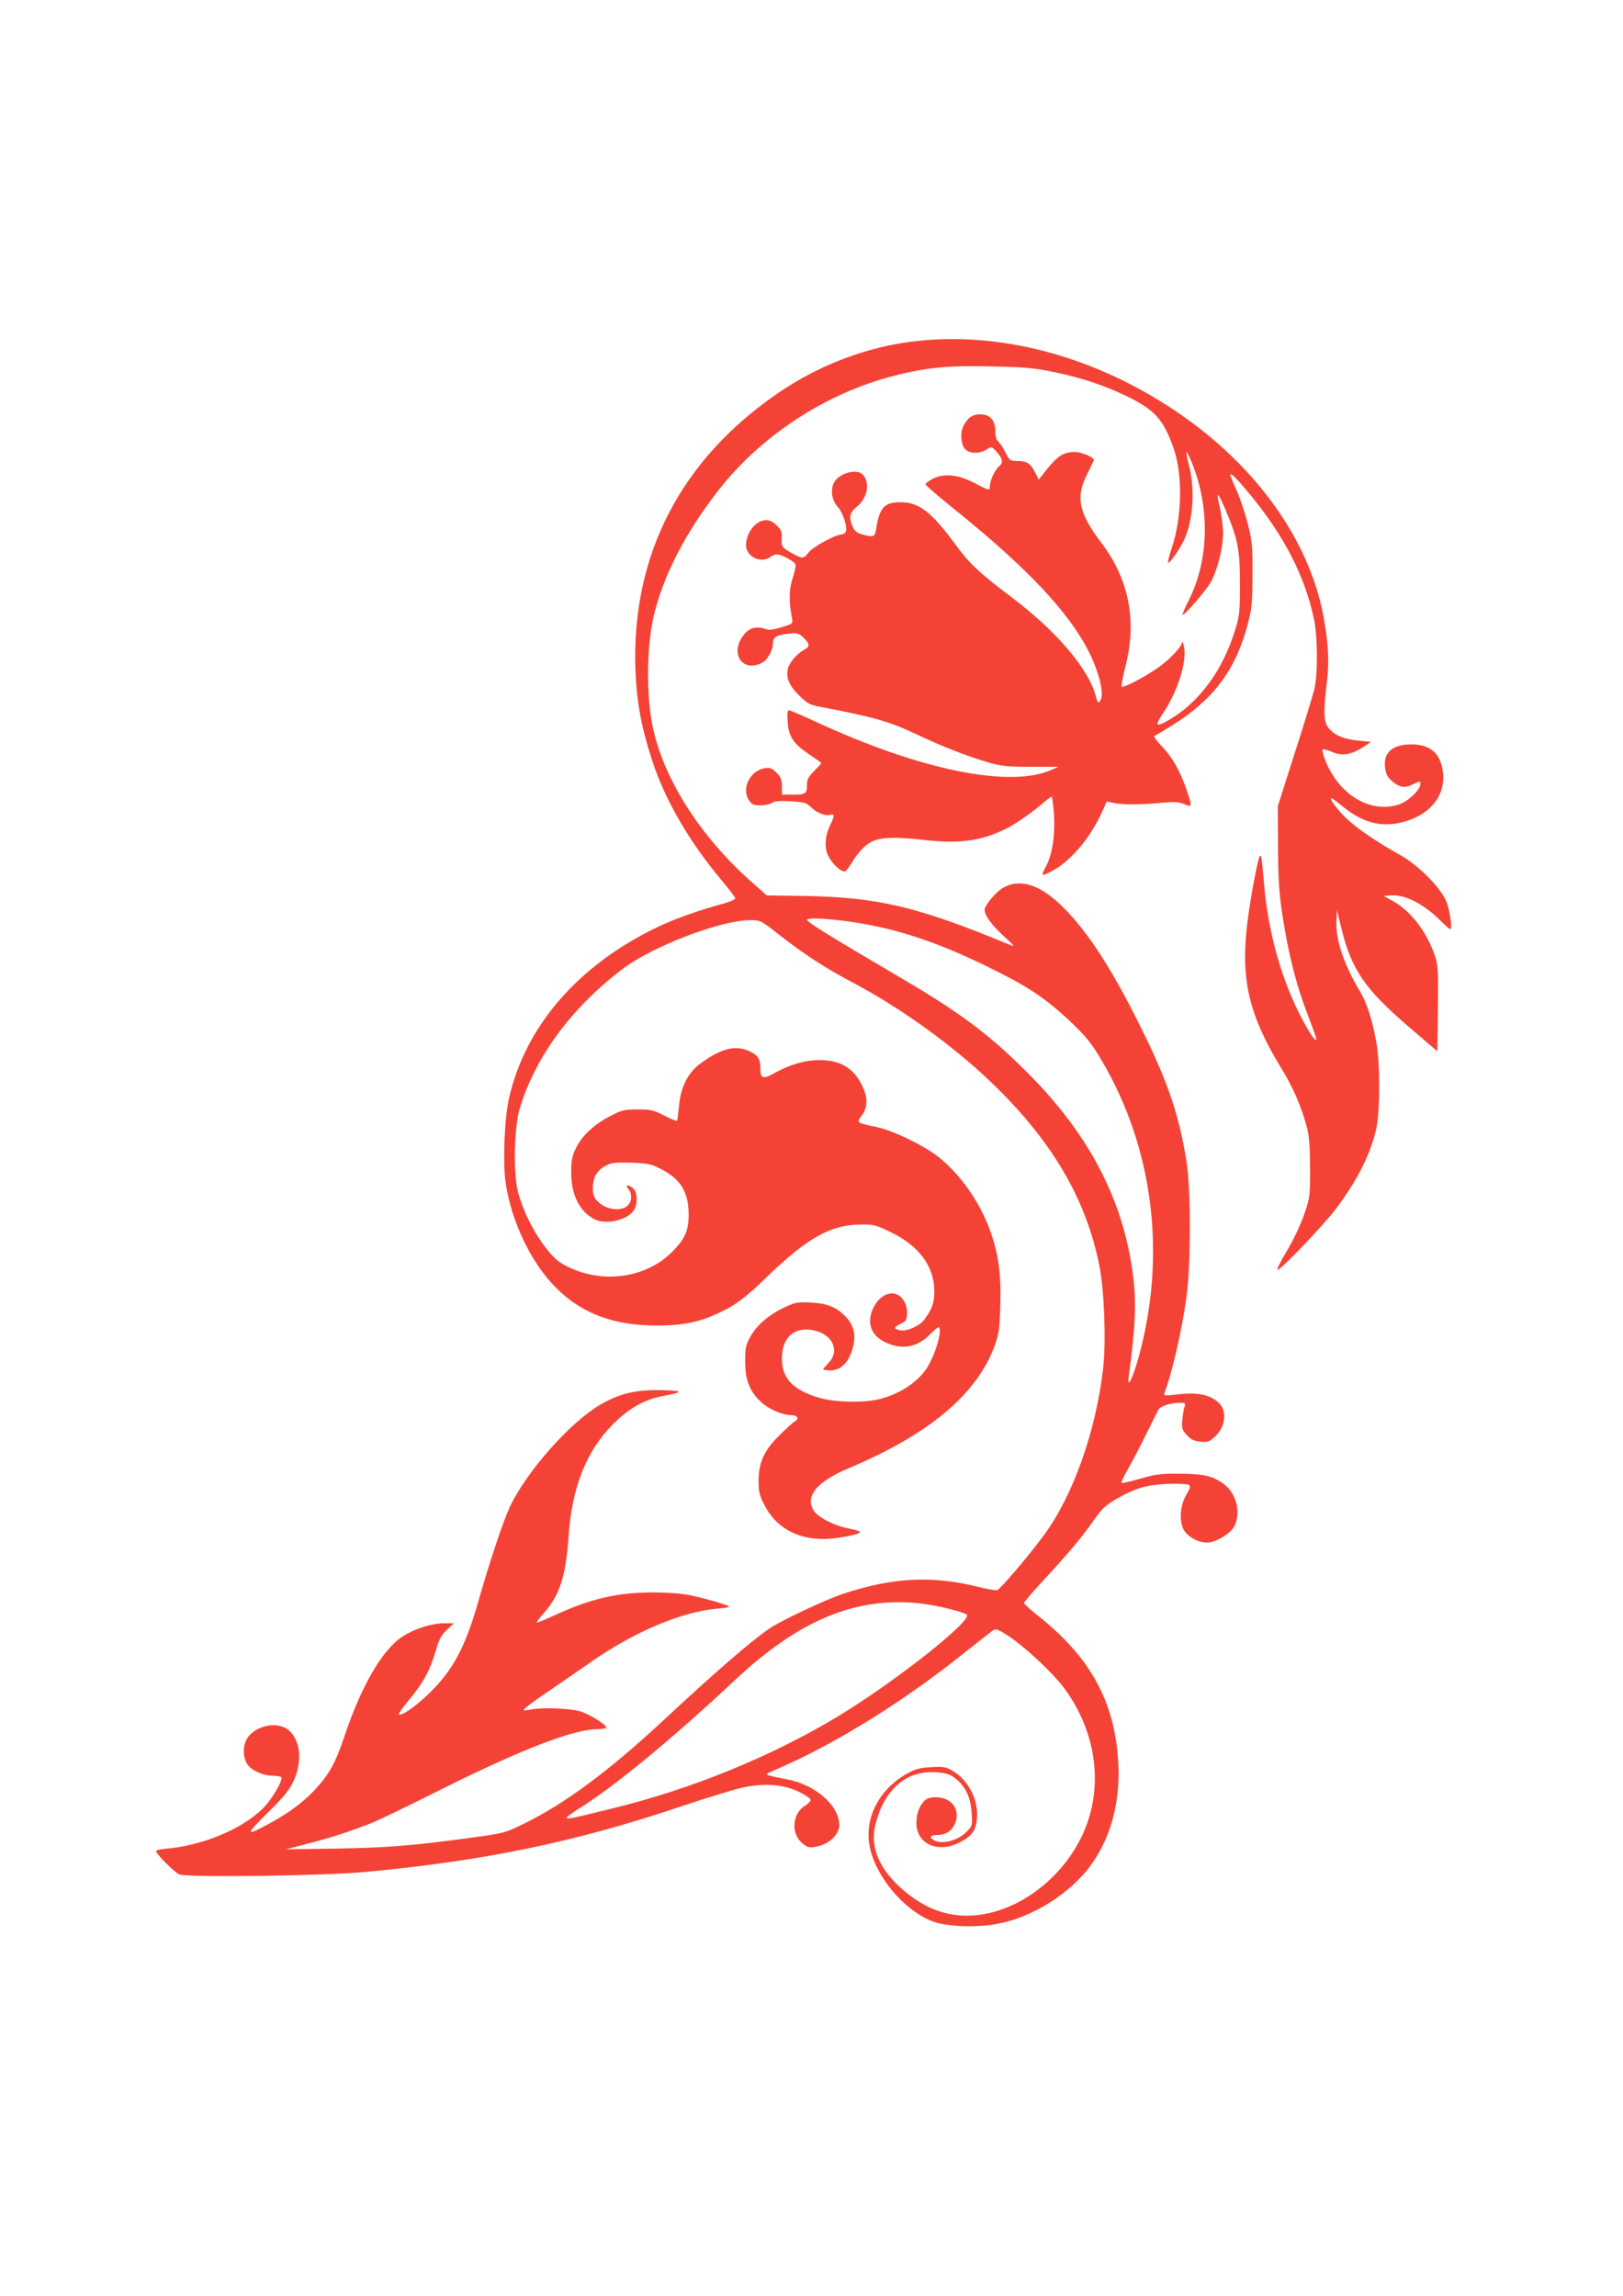 <?xml version="1.0" standalone="no"?>
<!DOCTYPE svg PUBLIC "-//W3C//DTD SVG 20010904//EN"
 "http://www.w3.org/TR/2001/REC-SVG-20010904/DTD/svg10.dtd">
<svg version="1.0" xmlns="http://www.w3.org/2000/svg"
 width="905pt" height="1280pt" viewBox="0 0 905 1280"
 preserveAspectRatio="xMidYMid meet">
<g transform="translate(0,1280) scale(0.1,-0.1)"
fill="#f44336" stroke="none">
<path d="M5105 10898 c-267 -30 -535 -131 -766 -289 -542 -371 -816 -901 -796
-1534 6 -184 33 -332 96 -522 70 -213 203 -443 380 -655 45 -53 81 -101 81
-106 0 -6 -26 -18 -57 -27 -157 -43 -288 -90 -388 -139 -434 -211 -725 -548
-816 -946 -26 -111 -36 -357 -20 -471 32 -221 145 -455 286 -593 145 -142 320
-206 561 -206 135 0 229 18 331 65 103 47 154 85 278 205 226 218 355 291 521
293 75 1 87 -2 168 -41 161 -77 246 -192 246 -333 0 -62 -13 -98 -56 -156 -28
-37 -101 -68 -139 -59 -33 8 -31 18 8 36 26 12 33 21 35 52 2 20 -4 50 -13 67
-42 82 -137 60 -180 -41 -31 -76 -7 -141 65 -178 93 -48 183 -34 255 40 22 22
43 40 47 40 26 0 -10 -136 -57 -216 -50 -85 -155 -156 -275 -185 -87 -21 -252
-17 -335 9 -145 44 -205 108 -205 218 0 123 76 185 190 154 97 -26 132 -116
70 -178 -16 -17 -30 -33 -30 -36 0 -3 17 -6 39 -6 65 0 109 49 130 142 14 59
-1 113 -41 155 -53 55 -102 76 -195 81 -75 4 -87 2 -145 -25 -90 -42 -158
-100 -193 -164 -27 -48 -30 -63 -30 -139 0 -106 27 -172 93 -230 43 -39 119
-70 168 -70 31 0 41 -20 18 -33 -10 -5 -51 -42 -90 -81 -86 -86 -114 -150
-114 -255 0 -56 5 -79 31 -129 62 -124 178 -192 331 -192 74 0 211 27 203 39
-2 5 -31 14 -64 20 -82 16 -172 63 -195 101 -47 80 20 160 195 234 452 190
719 415 817 688 22 63 26 93 30 223 5 175 -11 287 -58 417 -58 161 -173 321
-295 414 -85 64 -244 140 -334 160 -119 26 -116 23 -85 66 33 46 34 97 3 162
-47 100 -121 145 -237 146 -82 0 -165 -24 -251 -71 -65 -37 -81 -33 -81 21 0
57 -14 79 -67 102 -75 33 -157 11 -270 -73 -68 -51 -109 -133 -117 -238 -4
-41 -9 -77 -11 -79 -3 -3 -35 10 -72 29 -59 30 -75 34 -147 34 -72 0 -89 -4
-147 -34 -92 -46 -162 -110 -196 -179 -24 -49 -28 -69 -28 -142 1 -123 47
-214 129 -257 64 -33 181 -7 220 49 22 31 21 101 -2 121 -26 24 -50 23 -29 -1
20 -22 22 -61 4 -85 -31 -44 -125 -36 -174 15 -23 24 -28 38 -27 79 1 58 23
95 75 122 28 15 52 17 139 15 94 -4 111 -7 165 -35 111 -57 154 -129 155 -252
0 -92 -19 -136 -92 -210 -142 -144 -381 -180 -576 -86 -58 28 -78 45 -127 106
-74 95 -140 231 -161 334 -22 109 -15 351 14 445 88 291 290 563 575 779 167
126 546 271 710 271 58 0 59 -1 165 -84 139 -108 258 -186 411 -266 261 -138
555 -349 768 -554 338 -324 529 -649 603 -1022 28 -139 38 -424 21 -574 -40
-349 -168 -710 -331 -930 -83 -113 -239 -296 -259 -305 -7 -3 -59 6 -115 20
-252 62 -473 50 -746 -41 -101 -34 -350 -151 -414 -196 -110 -77 -295 -238
-601 -522 -293 -272 -537 -452 -759 -561 -110 -54 -113 -55 -296 -80 -338 -46
-472 -56 -755 -61 l-280 -4 130 34 c126 32 240 70 355 116 30 12 201 94 380
184 451 225 740 336 873 336 26 0 47 4 47 10 0 14 -79 65 -135 86 -53 20 -224
27 -292 12 -18 -4 -33 -4 -33 0 0 5 57 48 128 96 70 48 186 127 257 177 245
169 507 277 707 292 26 2 50 6 53 9 7 6 -116 43 -215 64 -46 10 -126 16 -205
16 -201 1 -353 -35 -554 -128 -52 -24 -96 -42 -98 -40 -2 2 16 27 41 55 87 98
121 205 136 421 18 274 98 478 245 627 96 96 184 145 301 164 40 7 71 16 68
21 -3 4 -57 8 -120 8 -132 0 -215 -22 -320 -83 -165 -98 -404 -366 -498 -562
-38 -79 -113 -302 -181 -540 -72 -253 -145 -387 -284 -517 -76 -71 -145 -117
-157 -105 -3 3 24 41 60 84 75 89 116 165 147 273 17 60 29 83 60 113 l40 37
-56 0 c-67 0 -162 -30 -228 -72 -114 -73 -232 -275 -327 -560 -51 -151 -85
-211 -168 -300 -66 -70 -147 -129 -262 -191 -121 -65 -121 -56 0 64 87 85 123
129 144 173 54 113 43 233 -25 291 -56 47 -168 30 -222 -34 -31 -38 -37 -103
-12 -150 19 -38 89 -71 148 -71 27 0 47 -5 47 -11 0 -30 -59 -127 -105 -172
-118 -116 -338 -207 -542 -224 -29 -3 -53 -8 -53 -12 0 -17 102 -119 130 -131
43 -18 803 -8 1040 14 660 62 1161 165 1745 361 154 52 318 102 364 111 122
24 223 15 307 -26 35 -17 64 -37 64 -45 0 -7 -15 -23 -34 -34 -67 -42 -76
-150 -17 -203 35 -31 48 -33 106 -17 57 16 105 68 105 113 0 111 -135 228
-296 257 -32 6 -72 14 -89 19 -29 7 -29 8 35 36 331 143 713 380 1058 658 73
58 141 111 151 118 15 9 30 3 92 -38 86 -58 233 -195 294 -274 176 -229 227
-520 135 -771 -106 -290 -393 -509 -670 -509 -135 0 -259 54 -376 163 -115
107 -161 223 -134 339 44 187 159 298 312 298 78 0 112 -11 151 -48 46 -44 70
-99 75 -179 5 -72 4 -73 -30 -107 -48 -48 -134 -70 -179 -46 -30 17 -22 30 19
30 46 0 80 22 98 66 31 74 -20 144 -105 144 -36 0 -52 -5 -69 -22 -28 -31 -42
-71 -42 -121 0 -117 119 -171 240 -109 71 36 93 67 98 142 7 97 -50 207 -134
256 -41 24 -52 26 -123 22 -65 -4 -87 -10 -137 -38 -155 -89 -236 -250 -204
-407 34 -167 191 -353 348 -414 80 -31 245 -37 367 -14 193 36 408 172 520
330 121 168 171 386 146 629 -31 305 -166 538 -438 754 -46 36 -83 70 -83 75
0 5 46 60 103 121 142 153 217 242 283 336 46 66 67 87 122 119 112 65 174 83
292 88 58 2 111 0 119 -5 11 -8 8 -19 -15 -57 -36 -63 -40 -158 -8 -202 26
-36 79 -63 124 -63 50 0 133 51 154 93 36 76 10 180 -57 231 -62 47 -112 59
-247 60 -110 1 -137 -3 -223 -28 -54 -16 -100 -26 -103 -23 -3 3 12 36 34 74
22 37 67 124 101 193 34 69 66 132 70 140 10 20 66 39 115 39 35 1 38 -1 31
-22 -4 -12 -10 -45 -12 -73 -4 -46 -2 -55 24 -84 22 -25 39 -33 74 -37 41 -5
50 -2 81 25 61 54 73 145 25 190 -51 48 -120 62 -241 47 -62 -7 -69 -6 -63 9
43 112 98 352 123 536 25 180 25 593 1 749 -41 259 -102 442 -247 736 -164
334 -301 547 -441 686 -128 128 -240 164 -337 109 -38 -22 -102 -98 -102 -123
0 -29 41 -86 104 -143 68 -63 69 -65 31 -49 -510 211 -731 263 -1140 270
l-209 3 -94 83 c-288 258 -491 583 -546 876 -33 177 -29 432 9 597 52 223 174
461 356 696 240 310 602 547 984 645 182 47 315 59 563 52 170 -4 229 -10 332
-32 150 -31 273 -72 395 -130 165 -79 214 -134 271 -300 50 -149 45 -381 -13
-553 -14 -40 -22 -76 -20 -79 8 -8 67 77 92 132 49 109 59 281 25 410 -10 39
-16 72 -14 74 2 2 12 -17 23 -42 109 -254 105 -552 -9 -781 -22 -44 -38 -81
-36 -83 8 -8 134 138 159 184 37 69 67 191 67 272 0 36 -9 102 -19 146 -23 95
-9 83 39 -32 63 -151 74 -211 74 -398 0 -156 -2 -177 -27 -258 -53 -171 -137
-309 -252 -415 -65 -60 -168 -122 -180 -110 -4 4 7 27 24 52 88 128 143 302
122 386 -5 19 -9 28 -10 19 -2 -27 -78 -106 -149 -152 -80 -53 -179 -103 -187
-95 -4 3 6 55 21 115 65 251 19 485 -135 687 -126 166 -145 255 -78 384 20 41
37 76 37 78 0 14 -71 44 -103 44 -72 0 -102 -21 -186 -130 l-19 -24 -21 42
c-25 49 -46 62 -100 62 -39 0 -42 3 -65 48 -13 27 -32 54 -40 61 -10 9 -16 29
-16 56 0 62 -29 95 -84 95 -44 0 -70 -18 -95 -67 -17 -34 -13 -98 8 -124 23
-29 84 -31 124 -4 26 16 27 16 51 -10 37 -40 42 -65 18 -84 -23 -18 -52 -79
-52 -111 0 -27 -5 -26 -84 16 -90 48 -172 57 -234 25 -23 -12 -42 -26 -42 -31
0 -5 78 -72 173 -148 392 -317 621 -559 734 -777 62 -120 93 -248 68 -281 -12
-17 -14 -14 -25 26 -41 152 -217 359 -465 547 -181 136 -237 188 -318 298
-134 182 -203 235 -305 235 -92 0 -118 -29 -137 -152 -7 -42 -15 -45 -78 -27
-30 8 -42 18 -53 44 -22 54 -18 75 26 112 58 50 72 129 32 176 -30 34 -122 14
-156 -35 -27 -38 -21 -102 13 -141 31 -34 58 -115 47 -142 -3 -8 -14 -15 -24
-15 -33 0 -162 -70 -184 -101 -27 -35 -33 -36 -92 -3 -56 31 -61 38 -57 86 2
31 -3 44 -27 68 -20 20 -41 30 -60 30 -57 0 -112 -69 -112 -140 0 -64 84 -104
136 -65 28 21 50 18 101 -11 49 -29 48 -22 18 -124 -16 -53 -15 -121 1 -206 6
-31 5 -32 -58 -51 -42 -13 -71 -17 -86 -11 -51 18 -89 10 -120 -26 -88 -101
-16 -220 97 -161 31 16 61 69 61 108 0 35 20 47 85 54 52 5 58 4 85 -22 37
-36 38 -51 1 -69 -35 -19 -79 -69 -87 -102 -13 -50 5 -95 60 -149 46 -46 60
-54 112 -64 304 -58 388 -82 534 -150 159 -75 295 -128 416 -163 66 -19 103
-23 232 -23 l154 0 -41 -18 c-234 -102 -735 1 -1318 272 -72 33 -137 61 -144
61 -8 0 -10 -19 -7 -64 5 -82 32 -123 121 -182 37 -25 67 -47 67 -49 0 -1 -18
-21 -40 -43 -29 -29 -40 -48 -40 -70 0 -57 -6 -62 -76 -62 l-64 0 0 46 c0 37
-5 51 -30 76 -27 26 -36 30 -67 25 -77 -13 -126 -104 -92 -170 7 -12 17 -25
23 -29 19 -13 91 -9 111 6 14 10 41 12 104 9 75 -5 89 -9 110 -30 30 -32 82
-54 109 -46 27 7 27 -2 3 -53 -32 -66 -36 -127 -12 -177 22 -44 73 -91 93 -85
7 3 28 31 47 63 21 34 55 72 79 89 55 39 130 44 327 22 192 -21 312 -3 449 66
51 25 158 101 209 147 21 18 40 32 42 29 3 -3 8 -47 12 -99 7 -114 -9 -221
-43 -286 -14 -25 -23 -48 -20 -50 3 -3 28 8 56 23 101 55 209 182 272 321 l29
65 37 -8 c46 -11 148 -11 267 0 73 7 97 6 128 -7 45 -19 46 -16 13 81 -36 105
-82 185 -140 244 -28 29 -45 53 -39 55 7 3 53 30 104 62 225 141 350 308 415
556 24 90 27 119 28 280 1 164 -2 189 -27 288 -15 59 -43 142 -62 184 -19 42
-35 80 -35 86 0 17 46 -31 125 -128 181 -224 290 -439 341 -672 22 -102 23
-315 2 -398 -8 -33 -57 -193 -109 -355 l-94 -295 1 -225 c1 -176 6 -256 23
-369 35 -233 80 -409 152 -592 21 -55 39 -106 39 -112 -1 -24 -44 41 -98 148
-104 209 -172 461 -194 720 -11 134 -15 161 -23 153 -11 -11 -56 -252 -71
-383 -36 -309 11 -506 189 -798 67 -109 111 -210 143 -327 14 -50 18 -103 19
-230 0 -162 -1 -167 -34 -264 -20 -56 -61 -144 -97 -203 -34 -56 -57 -103 -51
-103 19 0 261 253 328 343 118 157 191 303 223 444 22 97 22 369 0 484 -23
128 -53 218 -90 281 -89 147 -137 289 -132 391 l3 62 27 -110 c55 -221 131
-331 367 -534 90 -78 164 -141 165 -141 1 0 3 107 4 238 2 216 1 242 -18 296
-46 135 -138 253 -241 307 l-44 24 38 3 c78 7 182 -45 274 -136 29 -29 55 -52
59 -52 15 0 -3 118 -26 165 -37 76 -155 193 -247 245 -138 77 -245 150 -306
208 -52 50 -98 112 -82 112 3 0 31 -21 63 -47 117 -95 225 -120 353 -81 153
48 231 165 200 301 -19 86 -75 127 -172 127 -103 0 -156 -45 -146 -127 4 -36
12 -54 36 -75 44 -39 73 -44 121 -20 39 19 40 19 40 1 0 -32 -67 -96 -117
-113 -159 -54 -337 51 -413 245 -11 28 -18 54 -15 59 3 5 25 0 50 -11 56 -25
108 -18 173 24 l47 31 -72 7 c-81 8 -137 32 -167 73 -25 33 -27 92 -8 246 15
119 10 223 -19 378 -84 441 -400 868 -864 1167 -443 286 -947 416 -1410 363z
m-390 -3233 c280 -37 526 -119 857 -287 179 -90 273 -156 409 -285 74 -71 108
-114 156 -195 294 -492 370 -1092 212 -1665 -34 -122 -65 -183 -55 -106 37
271 43 408 25 553 -52 426 -245 796 -592 1142 -219 218 -376 335 -732 543
-355 208 -495 295 -495 306 0 13 84 11 215 -6z m423 -3805 c86 -10 226 -44
252 -61 42 -27 -401 -377 -721 -570 -375 -225 -817 -405 -1262 -513 -227 -56
-247 -60 -247 -49 1 4 33 28 73 53 194 121 518 388 867 715 359 336 678 467
1038 425z"/>
</g>
</svg>
